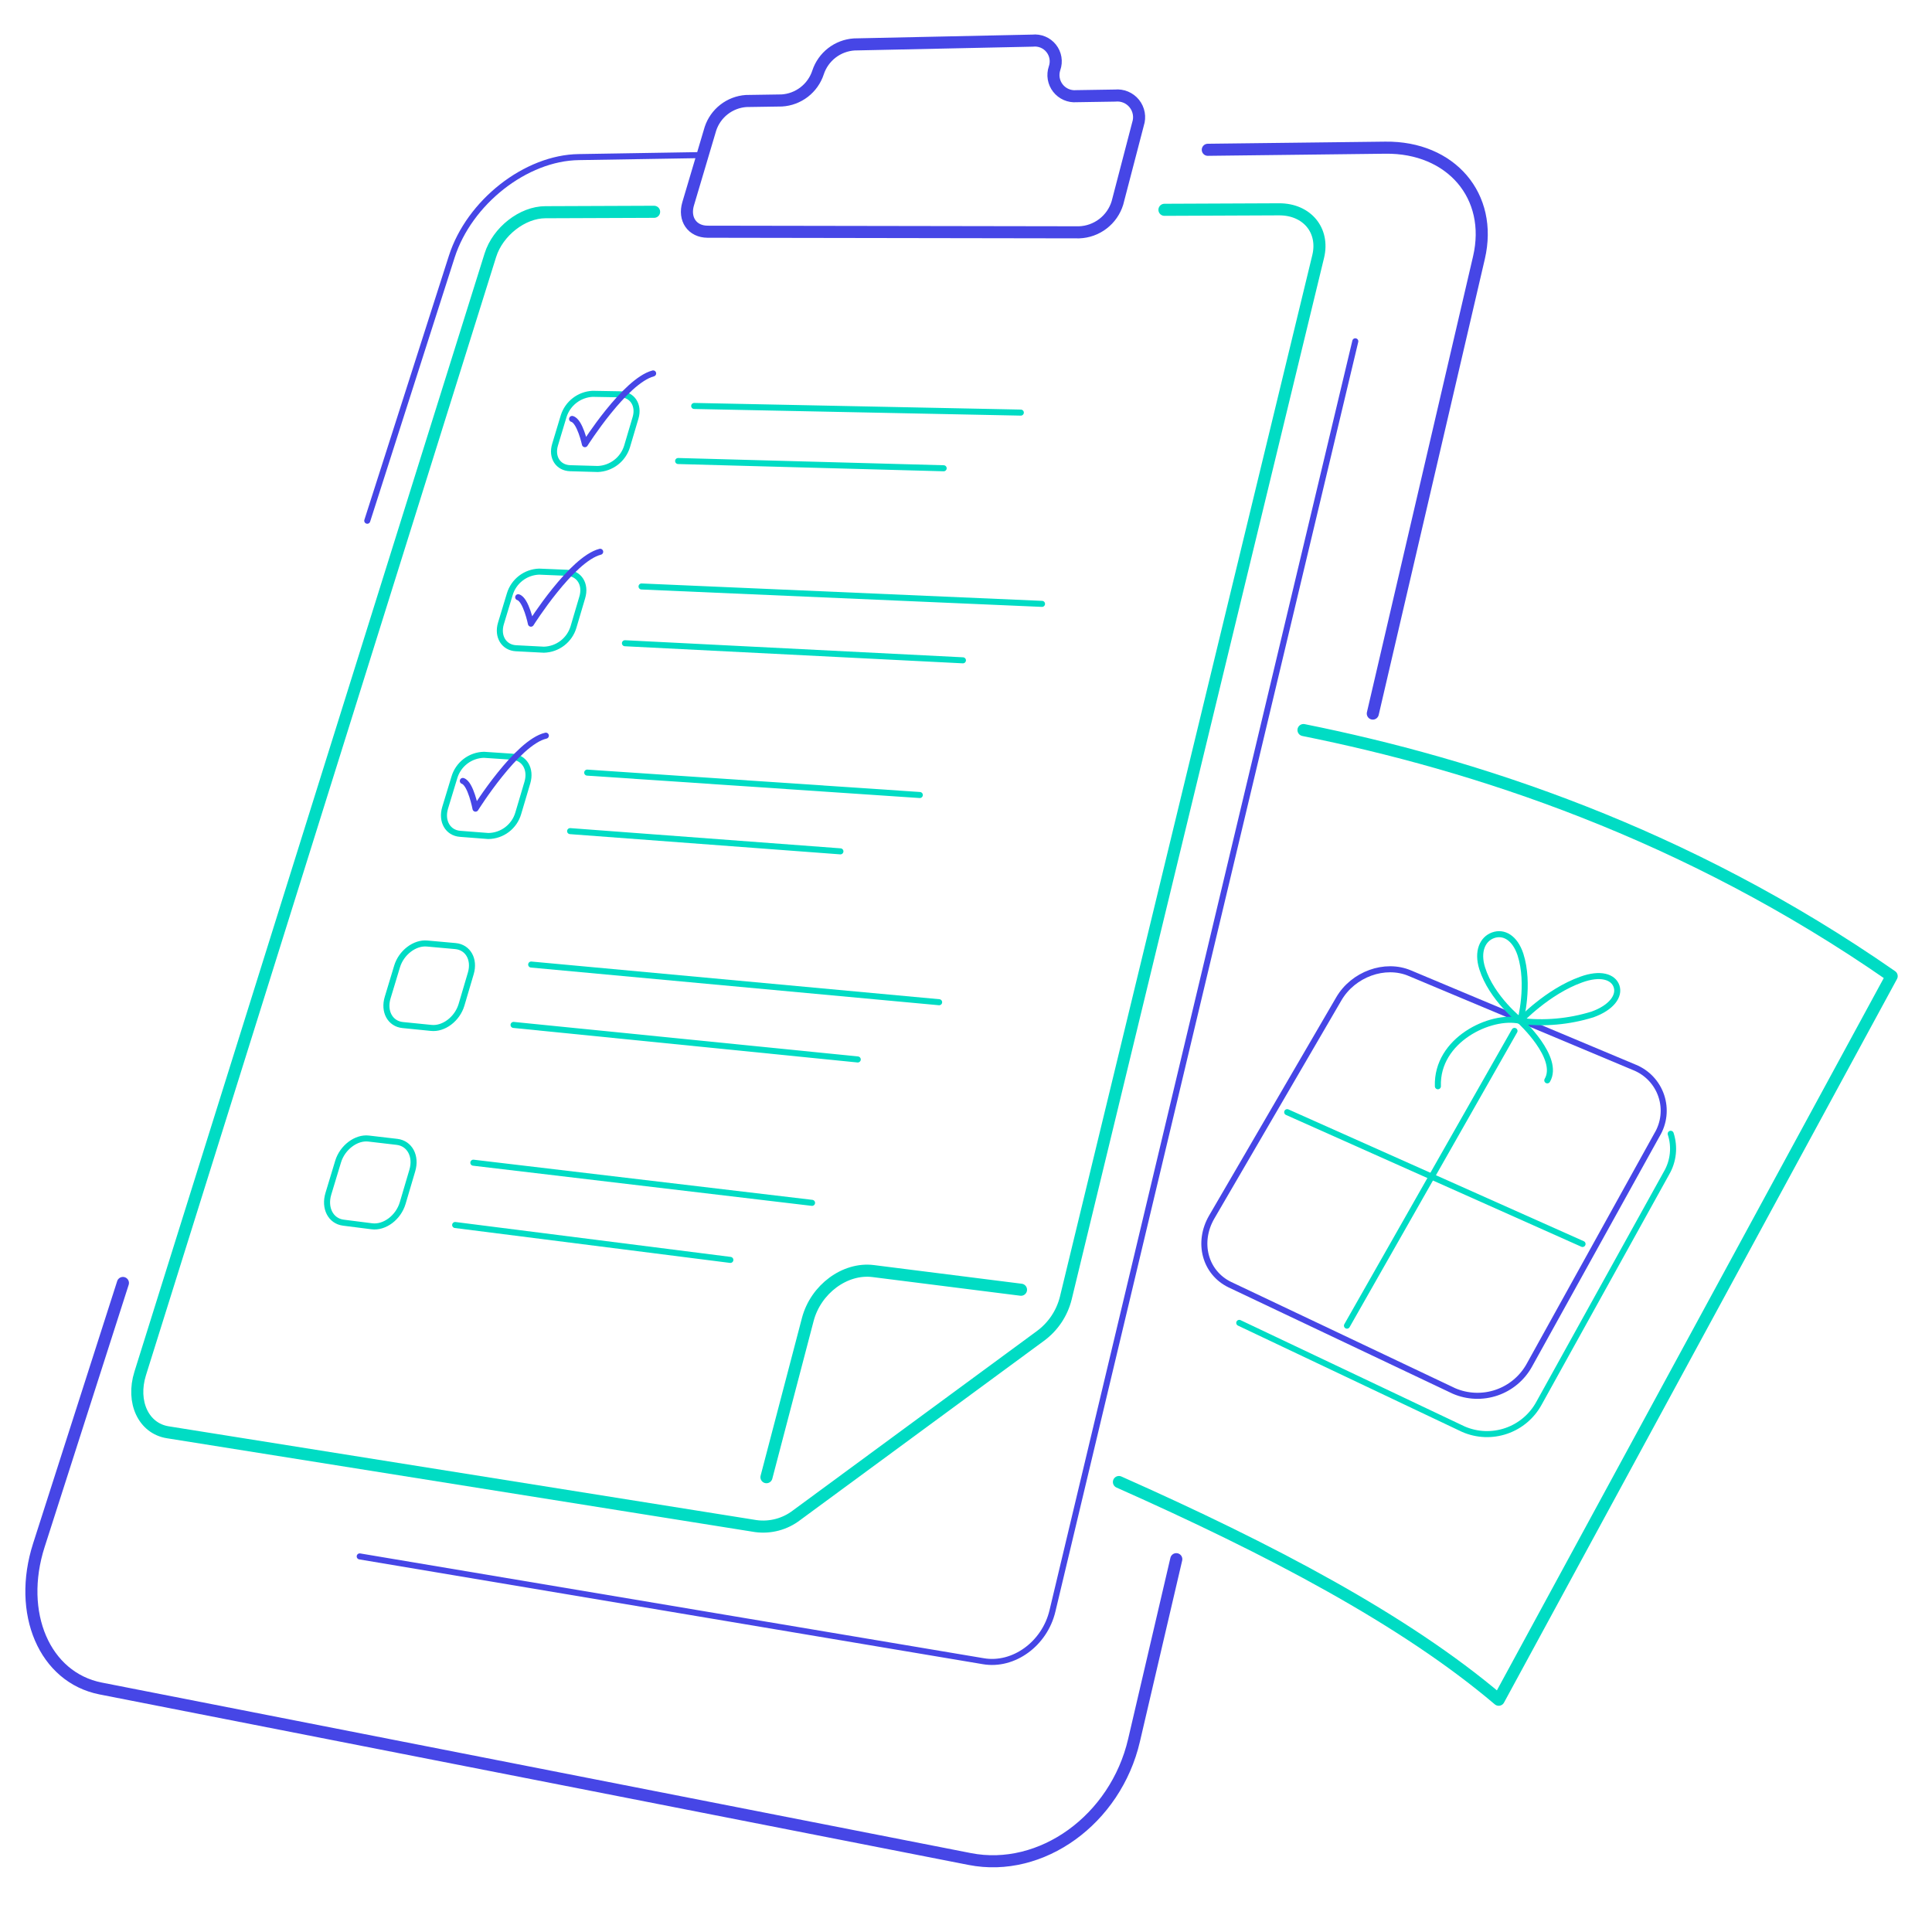 <svg width="320" height="320" viewBox="0 0 320 320" fill="none" xmlns="http://www.w3.org/2000/svg">
<g clip-path="url(#clip0_1130_7531)">
<path d="M60.83 86.25L74.83 42.5C77.72 33.5 87.09 26.12 95.89 26.02L115.41 25.7" stroke="#4646E6" stroke-linecap="round" stroke-linejoin="round"/>
<path d="M194.83 258.25L187.83 288.25C184.77 301.39 172.49 310.25 160.61 307.91L16.68 279.67C7.35 277.83 2.83 267.17 6.44 255.93L20.36 212.5" stroke="#4646E6" stroke-width="2" stroke-linecap="round" stroke-linejoin="round"/>
<path d="M200.05 24.81L229.47 24.46C240.33 24.33 247.34 32.46 244.96 42.68L227.38 118.19" stroke="#4646E6" stroke-width="2" stroke-linecap="round" stroke-linejoin="round"/>
<path d="M174.67 11.3C174.863 10.749 174.913 10.158 174.816 9.583C174.719 9.007 174.477 8.466 174.113 8.009C173.749 7.553 173.276 7.195 172.737 6.972C172.197 6.748 171.61 6.665 171.03 6.73L141.49 7.36C140.14 7.447 138.847 7.936 137.777 8.765C136.708 9.594 135.911 10.724 135.49 12.01V12.01C135.068 13.293 134.271 14.421 133.201 15.247C132.132 16.072 130.839 16.558 129.49 16.64L123.58 16.73C122.249 16.822 120.976 17.31 119.924 18.129C118.871 18.948 118.086 20.063 117.67 21.33L113.98 33.75C113.22 36.3 114.66 38.37 117.2 38.38L178.74 38.48C180.171 38.429 181.55 37.934 182.686 37.062C183.823 36.191 184.659 34.989 185.08 33.62L188.49 20.54C188.679 19.969 188.721 19.36 188.614 18.769C188.507 18.178 188.253 17.622 187.877 17.154C187.5 16.686 187.012 16.319 186.457 16.088C185.902 15.857 185.298 15.768 184.7 15.83L178.29 15.93C177.709 15.98 177.124 15.884 176.59 15.65C176.055 15.417 175.586 15.054 175.227 14.595C174.868 14.135 174.629 13.593 174.531 13.018C174.434 12.443 174.482 11.852 174.67 11.3V11.3Z" stroke="#4646E6" stroke-width="2" stroke-linecap="round" stroke-linejoin="round"/>
<path d="M224.48 56.53L174.32 266.82C173.03 272.26 167.89 276 162.88 275.15L59.58 257.79" stroke="#4646E6" stroke-linecap="round" stroke-linejoin="round"/>
<path d="M108.34 35.08L90.34 35.15C86.52 35.15 82.45 38.35 81.22 42.27L23.22 227.49C21.74 232.22 23.77 236.59 27.79 237.23L125.19 252.77C126.378 252.93 127.586 252.853 128.745 252.544C129.903 252.236 130.989 251.701 131.94 250.97L172.32 221.28C174.415 219.744 175.905 217.522 176.53 215L218.33 42.49C219.38 38.15 216.47 34.66 211.87 34.67L192.87 34.75" stroke="#00DCC4" stroke-width="2" stroke-linecap="round" stroke-linejoin="round"/>
<path d="M169.11 213.62L144.63 210.53C139.95 209.94 135.12 213.53 133.8 218.53L126.95 244.67" stroke="#00DCC4" stroke-width="2" stroke-linecap="round" stroke-linejoin="round"/>
<path d="M99.02 77.68L94.44 77.55C92.44 77.49 91.3 75.74 91.94 73.64L93.36 68.93C93.685 67.898 94.319 66.99 95.175 66.329C96.031 65.668 97.069 65.284 98.15 65.23L102.71 65.31C104.71 65.31 105.89 67.09 105.27 69.19L103.86 73.95C103.538 74.996 102.9 75.916 102.033 76.585C101.166 77.252 100.114 77.635 99.02 77.68Z" stroke="#00DCC4" stroke-linecap="round" stroke-linejoin="round"/>
<path d="M114.98 67.24L169.08 68.34" stroke="#00DCC4" stroke-linecap="round" stroke-linejoin="round"/>
<path d="M112.32 76.36L156.3 77.56" stroke="#00DCC4" stroke-linecap="round" stroke-linejoin="round"/>
<path d="M94.76 69.39C96.05 69.73 96.88 73.57 96.88 73.57C96.88 73.57 103.5 63.1 108.18 61.85" stroke="#4646E6" stroke-linecap="round" stroke-linejoin="round"/>
<path d="M90.08 107.61L85.47 107.37C83.47 107.27 82.32 105.42 82.97 103.26L84.44 98.41C84.757 97.359 85.395 96.435 86.265 95.766C87.135 95.097 88.193 94.717 89.29 94.68L93.89 94.87C95.94 94.96 97.09 96.78 96.44 98.95L94.99 103.85C94.673 104.915 94.028 105.852 93.146 106.528C92.264 107.203 91.191 107.582 90.08 107.61V107.61Z" stroke="#00DCC4" stroke-linecap="round" stroke-linejoin="round"/>
<path d="M106.26 97.14L172.59 100.02" stroke="#00DCC4" stroke-linecap="round" stroke-linejoin="round"/>
<path d="M103.51 106.54L159.49 109.37" stroke="#00DCC4" stroke-linecap="round" stroke-linejoin="round"/>
<path d="M85.83 98.92C87.12 99.3 87.94 103.3 87.94 103.3C87.94 103.3 94.69 92.59 99.41 91.39" stroke="#4646E6" stroke-linecap="round" stroke-linejoin="round"/>
<path d="M80.88 138.47L76.23 138.11C74.17 137.96 73.06 136.02 73.73 133.79L75.25 128.79C75.561 127.721 76.204 126.779 77.087 126.101C77.97 125.423 79.047 125.044 80.16 125.02L84.8 125.33C86.87 125.46 88.01 127.38 87.35 129.62L85.85 134.67C85.542 135.754 84.891 136.71 83.996 137.395C83.1 138.08 82.007 138.457 80.88 138.47Z" stroke="#00DCC4" stroke-linecap="round" stroke-linejoin="round"/>
<path d="M97.26 127.97L152.35 131.68" stroke="#00DCC4" stroke-linecap="round" stroke-linejoin="round"/>
<path d="M94.43 137.66L139.2 141.01" stroke="#00DCC4" stroke-linecap="round" stroke-linejoin="round"/>
<path d="M76.66 129.35C77.97 129.77 78.76 133.94 78.76 133.94C78.76 133.94 85.64 122.94 90.41 121.85" stroke="#4646E6" stroke-linecap="round" stroke-linejoin="round"/>
<path d="M71.38 170.25L66.7 169.78C64.62 169.57 63.51 167.53 64.21 165.23L65.77 160.07C66.46 157.79 68.69 156.07 70.77 156.28L75.43 156.7C77.52 156.89 78.66 158.91 77.98 161.22L76.44 166.43C75.74 168.78 73.47 170.5 71.38 170.25Z" stroke="#00DCC4" stroke-linecap="round" stroke-linejoin="round"/>
<path d="M87.98 159.76L155.55 166" stroke="#00DCC4" stroke-linecap="round" stroke-linejoin="round"/>
<path d="M85.06 169.76L142.07 175.48" stroke="#00DCC4" stroke-linecap="round" stroke-linejoin="round"/>
<path d="M61.58 203.11L56.86 202.51C54.77 202.24 53.67 200.09 54.39 197.72L56 192.4C56.71 190.05 59 188.34 61.05 188.58L65.76 189.13C67.86 189.38 69 191.5 68.29 193.88L66.7 199.26C65.99 201.66 63.69 203.39 61.58 203.11Z" stroke="#00DCC4" stroke-linecap="round" stroke-linejoin="round"/>
<path d="M78.4 192.58L134.5 199.23" stroke="#00DCC4" stroke-linecap="round" stroke-linejoin="round"/>
<path d="M75.39 202.9L120.97 208.68" stroke="#00DCC4" stroke-linecap="round" stroke-linejoin="round"/>
<path d="M240.83 230.39L203.7 212.78C199.58 210.78 198.26 205.78 200.7 201.58L221.75 165.44C224.12 161.36 229.38 159.44 233.51 161.19L270.73 176.8C271.767 177.219 272.7 177.859 273.466 178.674C274.232 179.489 274.811 180.461 275.165 181.522C275.519 182.583 275.638 183.708 275.515 184.819C275.391 185.931 275.028 187.002 274.45 187.96L253.32 226.1C252.144 228.24 250.213 229.865 247.904 230.658C245.595 231.451 243.073 231.356 240.83 230.39V230.39Z" stroke="#4646E6" stroke-linecap="round" stroke-linejoin="round"/>
<path d="M276.72 187.79C277.069 188.861 277.188 189.994 277.069 191.114C276.95 192.234 276.596 193.316 276.03 194.29L254.9 232.43C253.727 234.578 251.793 236.21 249.478 237.003C247.163 237.797 244.634 237.696 242.39 236.72L205.26 219.11" stroke="#00DCC4" stroke-linecap="round" stroke-linejoin="round"/>
<path d="M250.85 170.75L223.1 219.57" stroke="#00DCC4" stroke-linecap="round" stroke-linejoin="round"/>
<path d="M262.12 206.04L213.2 184.21" stroke="#00DCC4" stroke-linecap="round" stroke-linejoin="round"/>
<path d="M251.83 158.08C253.43 163.03 251.83 169.08 251.83 169.08C251.83 169.08 247.06 165.34 245.5 160.39C244.62 157.6 245.55 155.54 247.3 154.91C249.05 154.28 250.9 155.3 251.83 158.08Z" stroke="#00DCC4" stroke-linecap="round" stroke-linejoin="round"/>
<path d="M261.89 162.25C256.29 164.25 251.75 169.1 251.75 169.1C255.781 169.594 259.87 169.229 263.75 168.03C266.94 166.89 268.29 164.95 267.75 163.36C267.21 161.77 265.06 161.09 261.89 162.25Z" stroke="#00DCC4" stroke-linecap="round" stroke-linejoin="round"/>
<path d="M238.16 179.92C237.89 172.22 246.91 167.98 251.75 169.07C251.75 169.07 258.46 175.23 256.28 178.94" stroke="#00DCC4" stroke-linecap="round" stroke-linejoin="round"/>
<path d="M215.9 120.92C244.14 126.6 279.03 137.83 313.32 161.68L248.23 281.53C232.66 268.31 210.35 256.59 185.33 245.47" stroke="#00DCC4" stroke-width="2" stroke-linecap="round" stroke-linejoin="round"/>
</g>
<defs>
<clipPath id="clip0_1130_7531">
<rect width="320" height="320" fill="white"/>
</clipPath>
</defs>
</svg>
